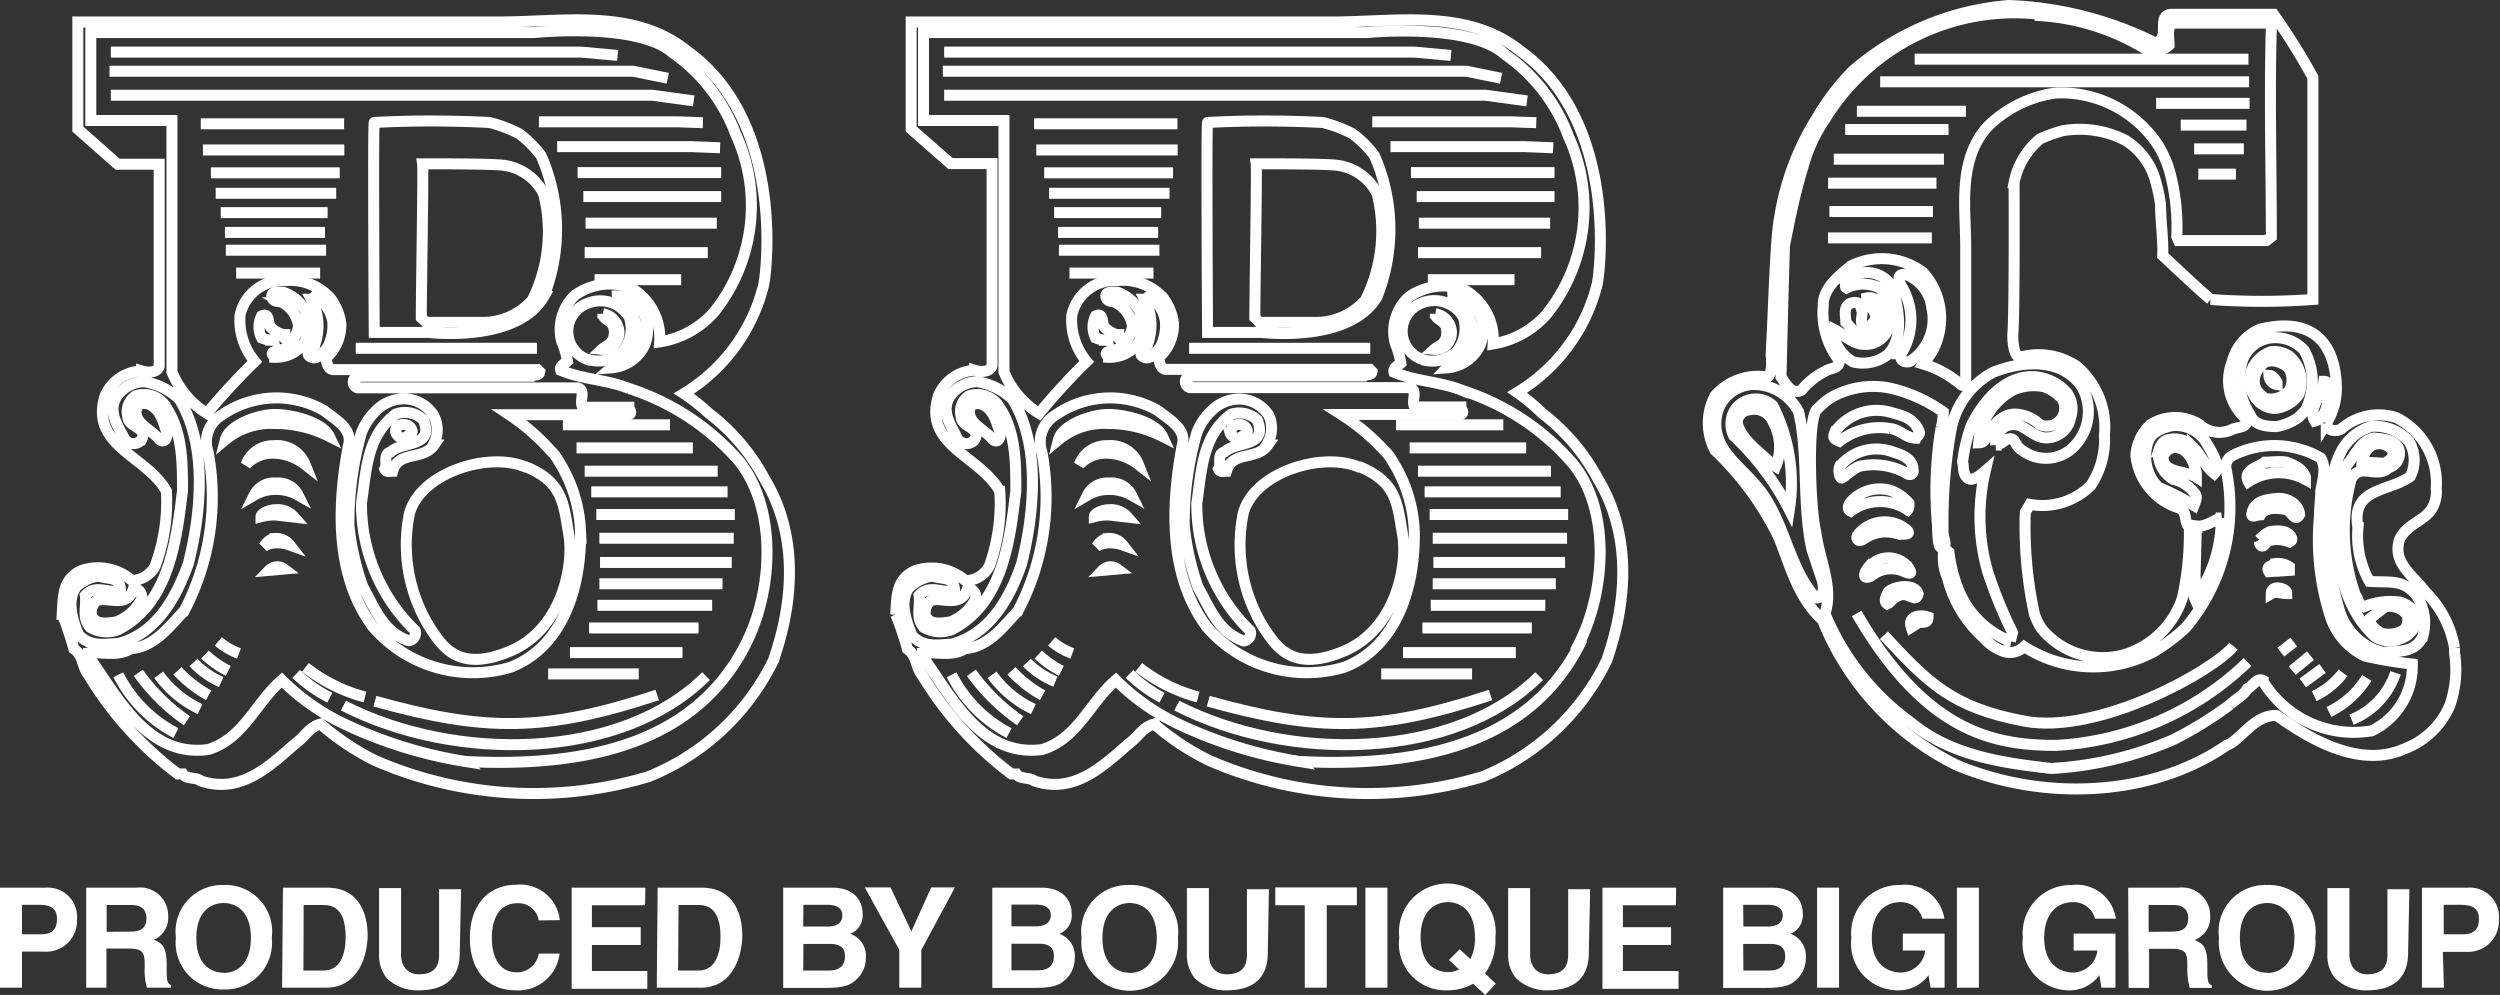 <svg xmlns="http://www.w3.org/2000/svg" viewBox="0 0 113.7 45.25"><rect x="0" y="0" width="113.7" height="45.25" fill="#333333" stroke="none"/><defs><style>.cls-1{fill:#fff;}.cls-2{fill:none;stroke:#fff;stroke-width:0.5px;}</style></defs><title>Asset 37</title><g id="Layer_2" data-name="Layer 2"><g id="design"><path class="cls-1" d="M1,44.92H0V40.37H2.08A1.33,1.33,0,0,1,3.5,41.82,1.4,1.4,0,0,1,2,43.28H1Zm.88-2.43c.71,0,.71-.51.71-.71,0-.44-.25-.63-.84-.63H1v1.34Z"/><path class="cls-1" d="M3.92,40.37h2.3a1.28,1.28,0,0,1,1.43,1.29A1.09,1.09,0,0,1,7,42.74c.37.16.58.3.58,1.15,0,.67,0,.83.2.91v.12H6.68a3,3,0,0,1-.1-.92c0-.62,0-.86-.74-.86h-1v1.78H3.92Zm2,2c.5,0,.74-.17.74-.62,0-.24-.11-.59-.67-.59H4.85v1.22Z"/><path class="cls-1" d="M10.17,40.25a2.12,2.12,0,0,1,2.19,2.4A2.12,2.12,0,0,1,10.17,45,2.12,2.12,0,0,1,8,42.64,2.12,2.12,0,0,1,10.17,40.25Zm0,4c.52,0,1.24-.32,1.24-1.59s-.72-1.59-1.24-1.59-1.24.32-1.24,1.59S9.66,44.24,10.17,44.24Z"/><path class="cls-1" d="M12.87,40.37h2c1.54,0,1.85,1.31,1.85,2.17s-.39,2.38-1.89,2.38h-2Zm.93,3.77h.92c.78,0,1-.78,1-1.53,0-1.34-.64-1.45-1-1.45h-.91Z"/><path class="cls-1" d="M20.91,43.33c0,1.2-.72,1.71-1.87,1.71a2,2,0,0,1-1.45-.55,1.66,1.66,0,0,1-.35-1.1v-3h1v3c0,.64.37.92.81.92.66,0,.92-.32.92-.87v-3h1Z"/><path class="cls-1" d="M24.5,41.86a.93.93,0,0,0-1-.78c-.46,0-1.13.3-1.13,1.59,0,.82.32,1.55,1.13,1.55a1,1,0,0,0,1-.85h.95a1.89,1.89,0,0,1-2,1.67c-1.21,0-2.08-.82-2.08-2.39s.92-2.41,2.09-2.41a1.81,1.81,0,0,1,2,1.61Z"/><path class="cls-1" d="M29.34,41.17H26.92v1h2.22v.81H26.92v1.18h2.52v.81H26V40.37h3.35Z"/><path class="cls-1" d="M29.91,40.37h2c1.53,0,1.85,1.31,1.85,2.17s-.39,2.38-1.89,2.38h-2Zm.93,3.77h.93c.77,0,1-.78,1-1.53,0-1.34-.64-1.45-1-1.45h-.91Z"/><path class="cls-1" d="M35.62,40.37h2.21c1.12,0,1.4.7,1.4,1.17a.9.9,0,0,1-.56.93,1.07,1.07,0,0,1,.71,1.11,1.33,1.33,0,0,1-.4.94c-.26.25-.51.41-1.44.41H35.62Zm.91,3.77H37.7c.46,0,.73-.2.73-.66s-.34-.55-.69-.55H36.54Zm0-2h1.11c.38,0,.67-.15.67-.5s-.26-.49-.7-.49H36.54Z"/><path class="cls-1" d="M41.9,44.92h-1V43.2l-1.57-2.84H40.5l.95,2,.9-2h1.08L41.9,43.21Z"/><path class="cls-1" d="M45.13,40.37h2.21c1.12,0,1.4.7,1.4,1.17a.9.9,0,0,1-.56.93,1.06,1.06,0,0,1,.7,1.11,1.32,1.32,0,0,1-.39.94c-.26.25-.51.41-1.44.41H45.13ZM46,44.13H47.2c.47,0,.73-.2.73-.66s-.34-.55-.69-.55H46Zm0-2h1.12c.37,0,.67-.15.67-.5s-.27-.49-.7-.49H46Z"/><path class="cls-1" d="M51.38,40.25a2.13,2.13,0,0,1,2.19,2.4,2.2,2.2,0,1,1-4.38,0A2.12,2.12,0,0,1,51.38,40.25Zm0,4c.51,0,1.23-.32,1.23-1.59s-.72-1.59-1.23-1.59-1.24.32-1.24,1.59S50.86,44.24,51.38,44.24Z"/><path class="cls-1" d="M57.66,43.33c0,1.2-.72,1.71-1.87,1.71a2,2,0,0,1-1.45-.55,1.66,1.66,0,0,1-.36-1.1v-3h1v3c0,.64.37.92.81.92.65,0,.92-.32.92-.87v-3h1Z"/><path class="cls-1" d="M60.34,44.92h-1V41.17H58v-.81h3.71v.81H60.34Z"/><path class="cls-1" d="M63.1,44.92h-1V40.37h1Z"/><path class="cls-1" d="M67.55,45.25,67,44.74a2.37,2.37,0,0,1-1.17.3,2.12,2.12,0,0,1-2.19-2.4,2.2,2.2,0,1,1,4.37,0,2.57,2.57,0,0,1-.47,1.63l.49.47Zm-1.16-2.08.48.45a2,2,0,0,0,.21-1c0-1.27-.72-1.59-1.23-1.59s-1.24.32-1.24,1.59.72,1.59,1.24,1.59a1.11,1.11,0,0,0,.51-.12l-.46-.43Z"/><path class="cls-1" d="M72.26,43.33c0,1.2-.73,1.71-1.87,1.71a2,2,0,0,1-1.44-.55,1.63,1.63,0,0,1-.36-1.1v-3h1v3c0,.64.37.92.81.92.65,0,.92-.32.92-.87v-3h1Z"/><path class="cls-1" d="M76.22,41.17H73.81v1H76v.81H73.81v1.18h2.53v.81H72.88V40.37h3.35Z"/><path class="cls-1" d="M78.37,40.37h2.22c1.12,0,1.4.7,1.4,1.17a.91.91,0,0,1-.56.93,1.07,1.07,0,0,1,.7,1.11,1.32,1.32,0,0,1-.39.94c-.26.25-.5.41-1.44.41H78.37Zm.92,3.77h1.17c.46,0,.73-.2.73-.66s-.34-.55-.69-.55H79.28Zm0-2H80.4c.37,0,.68-.15.68-.5s-.27-.49-.7-.49H79.28Z"/><path class="cls-1" d="M83.64,44.92h-1V40.37h1Z"/><path class="cls-1" d="M86.54,42.46h1.9v2.46H87.8l-.09-.57a1.68,1.68,0,0,1-1.42.69,2.12,2.12,0,0,1-2.09-2.38,2.19,2.19,0,0,1,2.23-2.41,1.81,1.81,0,0,1,2,1.53h-1a1,1,0,0,0-1-.75c-.68,0-1.3.47-1.3,1.63s.68,1.57,1.33,1.57a1.13,1.13,0,0,0,1.1-1H86.54Z"/><path class="cls-1" d="M90,44.92h-1V40.37h1Z"/><path class="cls-1" d="M94.31,42.46h1.9v2.46h-.64l-.09-.57a1.67,1.67,0,0,1-1.42.69A2.12,2.12,0,0,1,92,42.66a2.19,2.19,0,0,1,2.23-2.41,1.8,1.8,0,0,1,2,1.53h-.95a1,1,0,0,0-1-.75c-.68,0-1.31.47-1.31,1.63s.68,1.57,1.32,1.57a1.13,1.13,0,0,0,1.1-1H94.31Z"/><path class="cls-1" d="M96.79,40.37h2.3a1.28,1.28,0,0,1,1.43,1.29,1.09,1.09,0,0,1-.71,1.09c.37.16.58.3.58,1.15,0,.67,0,.83.2.91v.12h-1a2.94,2.94,0,0,1-.11-.92c0-.62,0-.86-.74-.86h-1v1.78h-.93Zm2,2c.49,0,.73-.17.73-.62,0-.24-.11-.59-.66-.59H97.72v1.22Z"/><path class="cls-1" d="M103.11,40.25a2.12,2.12,0,0,1,2.19,2.4,2.2,2.2,0,1,1-4.38,0A2.12,2.12,0,0,1,103.11,40.25Zm0,4c.51,0,1.24-.32,1.24-1.59s-.72-1.59-1.24-1.59-1.24.32-1.24,1.59S102.59,44.24,103.11,44.24Z"/><path class="cls-1" d="M109.52,43.33c0,1.2-.72,1.71-1.87,1.71a2,2,0,0,1-1.45-.55,1.63,1.63,0,0,1-.35-1.1v-3h1v3c0,.64.37.92.81.92.65,0,.92-.32.92-.87v-3h1Z"/><path class="cls-1" d="M111.15,44.92h-1V40.37h2.08a1.33,1.33,0,0,1,1.42,1.46,1.4,1.4,0,0,1-1.46,1.46h-1.09Zm.88-2.43c.71,0,.71-.51.71-.71,0-.44-.25-.63-.84-.63h-.76v1.34Z"/><path class="cls-2" d="M111.63,29.68l0-.23a4.7,4.7,0,0,0-1.33-2.54c-.54-.74-1.51-1.3-1.17-2.37.33-.72,1.14-.84,1.48-1.42a1.52,1.52,0,0,0,.19-.9A3.34,3.34,0,0,0,109,19a2.57,2.57,0,0,0-2.53.52c-.24.12-.65.08-.67-.26a3.05,3.05,0,0,0,.46-1.54c0-1.82-.83-3.39-3.47-2.75a2.2,2.2,0,0,0-1.28,1.51A2.29,2.29,0,0,0,102.1,19c.26.49-.38.39-.67.57a1.32,1.32,0,0,1-1.39-.26,2.09,2.09,0,0,0-2.23,0,2.07,2.07,0,0,0-.67,1.4,2.81,2.81,0,0,0,1.92,2.38c.46.13.23.63.51.89a13.66,13.66,0,0,1-.31,3.2,4,4,0,0,1-2.64,2.59,3.6,3.6,0,0,1-3.78-1.19,3.49,3.49,0,0,1-.31-.63,18.85,18.85,0,0,1-.42-4.65l.21-.36a3.13,3.13,0,0,0,2.77-.86,3.77,3.77,0,0,0,.62-2.3,3.64,3.64,0,0,0-1.26-3.12,3.11,3.11,0,0,0-2.59-.41c-.33-.07-.32-1-.32-1,.09-1,.06-6.94.06-6.94a3.43,3.43,0,0,1,1.19-2,8,8,0,0,1,1-.36,4.56,4.56,0,0,1,2.85.42,3.13,3.13,0,0,1,1.41,1.92,7.36,7.36,0,0,1,.21,1c0,.72.13,1.59.1,2.33.7.66,1.57,1.48,2.18,2a32,32,0,0,0,4.65,0l0-10.1A29,29,0,0,0,103.4.65l-4.61,0c-.79,0,0,1.16-.79,1.29A16.27,16.27,0,0,0,91.38.25a12.28,12.28,0,0,0-7.14,3,10.86,10.86,0,0,0-1.61,2.12,12,12,0,0,0-1.69,4.51c-.2.95-.27,4.19-.39,6.27,0,0,.11.78-.16,1A2.59,2.59,0,0,0,78,18a2.66,2.66,0,0,0,0,2.48,13.66,13.66,0,0,1,2.89,3.94c.54,1.32.87,2.75,2,3.78a12.54,12.54,0,0,0,6.06,6.58c3.88,1.65,8.83,1.52,12.33-.89.63-.22,1.27-1.43,2.28-1.34,1.59,1.14,3.82,2.4,5.81,1.5a3.62,3.62,0,0,0,2.06-2A5,5,0,0,0,111.63,29.68Zm-6-11.93.06-.41c.24,0,.29.31.26.57-.1.47-.15,1.1-.67,1.24C105,18.68,105.41,18.18,105.62,17.75ZM102,16.36a1.57,1.57,0,0,1,1.4-1,1.76,1.76,0,0,1,1.39.57,2.88,2.88,0,0,1,.05,2.75l-.31.31a2.49,2.49,0,0,1-1,.41c-.27,0-1,0-1.19-.53A2.9,2.9,0,0,1,102,16.36ZM99.83,26.2l.06-2.28c.44.06.78-.27,1.13-.36a6.12,6.12,0,0,1-1.19,3.68C99.67,26.88,99.89,26.57,99.83,26.2Zm-1.45-5.44a.63.63,0,0,1,.51-.41c.62,0,.88.64,1,1.15v.2C99.41,21.39,98.32,21.54,98.38,20.75Zm-.22,1.4a2,2,0,0,1-.46-2.08c.16-.47.73-.64,1.09-.72a1.65,1.65,0,0,1,1.5.68c.25.44.75,1.15.42,1.5-.43-.34-.62-.88-1-1.24a1.14,1.14,0,0,0-1.11-.3c-.3.07-.4.42-.44.55a1.38,1.38,0,0,0,.68,1.25,1.65,1.65,0,0,1,1,.67c.11.16,0,.36-.06.52A11.12,11.12,0,0,0,98.16,22.16Zm-17-11c.24-1.22.48-2.4.84-3.57a7,7,0,0,1,1-2.17A10.11,10.11,0,0,1,92.78.65V.71a10.47,10.47,0,0,1,4.87,1.56,1,1,0,0,0,1-.22c0-.32-.1-.66.1-1h4.45l.1.21c-.09,3,0,6.45,0,9.51l-.22.17-4,0L99,10.76a9.73,9.73,0,0,0-.32-2.95,4.94,4.94,0,0,0-.52-1.19,5.29,5.29,0,0,0-4.67-2.39,5.5,5.5,0,0,0-2.85,1.3,3.45,3.45,0,0,0-.35.35c-1.23,1.51-.9,3.52-.89,5.29v6.32c-.2.1-.17,0-.42-.16a4.65,4.65,0,0,0-1.5-.77,5.37,5.37,0,0,0,.47-.72,3.12,3.12,0,0,0-.49-3.45,3.13,3.13,0,0,0-3.29-.29c-.54.46-1.27,1-1.25,1.82a3.56,3.56,0,0,0,.73,2.48c0,.4-.41.32-.63.48a3.25,3.25,0,0,0-1.09.87c-.46.22-.72-.31-.93-.61C81.05,15,81.1,13,81.16,11.12ZM86.47,13c-.12-.24-.22-.56.2-.52A1.85,1.85,0,0,1,87.86,14a2.29,2.29,0,0,1-1,2.44c-.17.06-.51,0-.39-.35A2.94,2.94,0,0,0,86.47,13ZM84.8,14.85c.19.06.3-.08.42-.21.28-.45-.29-.69-.32-1.09a.57.57,0,0,1,.63.32,1.25,1.25,0,0,1,0,1,1,1,0,0,1-1,.26c-.29-.07-.35-.25-.58-.47,0-.26-.15-.77.26-.88s.4.17.47.35S84.52,14.71,84.8,14.85Zm0,.81a1.08,1.08,0,0,0,1.09-.76,1.66,1.66,0,0,0-.4-1.8,1.69,1.69,0,0,0-1.51,0c-.1-.06,0-.17-.06-.26a1.32,1.32,0,0,1,2.18.3c.22.87.53,2.24-.26,3a1.84,1.84,0,0,1-1.56.32,1.87,1.87,0,0,1-.83-1V15C83.83,15.19,84.27,15.69,84.84,15.66ZM82.57,27.18c-1.27-1.43-1.4-3.59-2.69-5.08-.83-1-2.2-1.82-1.76-3.41a1.77,1.77,0,0,1,1.56-1.2,2.3,2.3,0,0,1,2.12,1.24c.46,1.93.15,4.19.61,6.27l.47,1.41C83,26.85,82.87,27.27,82.57,27.18Zm25.28,6.06A4.83,4.83,0,0,1,102.93,31v-.05c-.29-.15-.47.26-.72.37-.18.32-.5.45-.78.72a17.23,17.23,0,0,1-2.61,1.61,16.28,16.28,0,0,1-5.53,1.3c-2.16-.25-4.53-.56-6.37-2.08A11.54,11.54,0,0,1,83,27.91c.4-1.21-.27-2.49-.42-3.73-.24-.88-.43-5.33.1-5.6a3.06,3.06,0,0,1,.65-.53,3.88,3.88,0,0,1,2.62-.4,6.74,6.74,0,0,1,2.43,1.09s0,.39-.1.72a17.5,17.5,0,0,0-.16,4.46c0,.06,0,.7.1.93l.15.15c.2-.3,0-.48,0-.83a24.28,24.28,0,0,1,.36-4.61,3.75,3.75,0,0,1,1.92-2.63c1.32-.52,3.06-.67,4,.61a2.26,2.26,0,0,1-.21,2.64A1.78,1.78,0,0,1,92,20.5c-.43-.23-.27-.65-.72-.52-.17.09-.31.25-.51.26a.9.9,0,0,1,.41-.83c.89-.44,1.22.72,2.16.47a1.11,1.11,0,0,0,.83-.89A1.22,1.22,0,0,0,94,17.86a2.18,2.18,0,0,0-1.5-.73c-1.32-.06-2.33,1.15-2.85,2.23A7.56,7.56,0,0,0,89.26,21c.06.26,0,.53.21.73s.58-.1.82-.31A9.1,9.1,0,0,0,90.4,26a20.46,20.46,0,0,0,1.13,2.77l-.1.39a4.15,4.15,0,0,1-2.33-2.27,6.62,6.62,0,0,1-.46-1.77c-.07-.05-.13-.16-.22-.16a2.32,2.32,0,0,0,.16,1.35A5.42,5.42,0,0,0,90.21,29a2.16,2.16,0,0,0,.92.63.92.92,0,0,0,.93-.22,5.81,5.81,0,0,0,5.91.22,8.28,8.28,0,0,0,1.44-1.09,8.49,8.49,0,0,0,1.82-7.26.58.58,0,0,1,.32-.57,4.22,4.22,0,0,1,4,.12c.25.43.11.91,0,1.49,0,.32-.06.76-.06,1.15a11.41,11.41,0,0,0,.53,4.67,3,3,0,0,0,1.55,1.7,18.15,18.15,0,0,0,2.14.36A3.26,3.26,0,0,1,107.86,33.24ZM90.45,19.7c-.17.24-.15.43-.46.44a3.06,3.06,0,0,1,1.54-2.39A2.31,2.31,0,0,1,93,17.6a2.12,2.12,0,0,1,.77.52.81.81,0,0,1-1,1.19,1.71,1.71,0,0,0-1.13-.48C91,18.85,90.69,19.34,90.45,19.7Zm19.74,9.24c-.35.79-1.17.66-1.82.73a2.8,2.8,0,0,1-2-2,12.49,12.49,0,0,1-.51-3.78c.18-1.69.06-3.88,2-4.5a2.11,2.11,0,0,1,1.7.68,1.66,1.66,0,0,1,.06,1.6c-1,.72-2.71.5-2.38,2.33a4.24,4.24,0,0,0,.52,2.44c.89.07,1.51-.12,2.12.61A2.26,2.26,0,0,1,110.19,28.94Z"/><path class="cls-2" d="M24.61,7.08a4.89,4.89,0,0,0-1-1,6.28,6.28,0,0,0-1.35-.51c-1.85-.09-3.51-.09-5.24,0-.06,0,0,9.55,0,9.55H19.5s4,.49,5.23-1.63A8.33,8.33,0,0,0,24.61,7.08Zm-.41,6.58a3,3,0,0,1-2.12,1H19.38l-.22-.21c0-1.32.1-6.73.06-7,1,0,3,0,3.62.06a2.38,2.38,0,0,1,1.88,1.29A7,7,0,0,1,24.2,13.67Z"/><path class="cls-2" d="M28.14,15a.8.8,0,0,1-.27.74.68.68,0,0,1-.5.15c.18-.17.57-.22.57-.79s-.52-.51-.52-.83A.89.89,0,0,1,28.14,15Z"/><path class="cls-2" d="M34.78,21.79a9.17,9.17,0,0,0-2.55-3,8.48,8.48,0,0,0-1.13-.89A8,8,0,0,0,34.72,13c.11-.32,1.08-7.42-3.47-10.68C28.84.37,25.61,1,22.65,1H3.54l0,4.87L5.35,7.47H7.24v9.19c-.1.3-.51.3-.8.21A1.88,1.88,0,0,0,4.78,18c-.72,2.28,1.9,2.73,2.79,4.34a8.51,8.51,0,0,1-.52,3.42A1.25,1.25,0,0,1,6,26.4a2.36,2.36,0,0,0-2.28-.46c-.87.39-.84,1.13-.89,2a13.9,13.9,0,0,1,.53,1.57c.44.3.37.83.67,1.19A15.93,15.93,0,0,0,8.09,35.2h.22c.17.26.59.13.83.32,1.81.6,3.11-.67,4.29-1.7.42-.29.62-.75,1.15-.89a11.69,11.69,0,0,0,2.48,1.66,18.12,18.12,0,0,0,12.44.73A10.79,10.79,0,0,0,35.19,30C35.38,29.35,36.92,25.33,34.78,21.79ZM7.26,20c-.34-.47-1.35-.79-1-1.56a.59.59,0,0,1,.62,0c.47.28.56.83.73,1.29C7.59,19.85,7.53,20.18,7.26,20ZM6.07,26.77a.37.37,0,0,1,.32.57,2.17,2.17,0,0,1-1.09.94c-.37.06-1,.18-1.14-.32a.73.73,0,0,1,.21-.62C4.84,27.08,5.8,27.72,6.07,26.77Zm-2.59-.1a1.89,1.89,0,0,1,1-.47c.44.16,1,0,1,.67-.56.14-1.13-.32-1.6.21.07.54-.17,1,.22,1.45a1.45,1.45,0,0,0,1.29.1c2.29-1.19,2.63-4,2.91-6.31,0-1.37,0-2.85-.89-4A1.19,1.19,0,0,0,6.17,18a.86.86,0,0,0-.36.93c0,.54.95.48.62,1.08a.48.48,0,0,1-.77-.06c-.29-.57-.77-1.23-.36-1.9a1.55,1.55,0,0,1,1.25-.69,3,3,0,0,1,1.6.79c1.3,2.08,1,5.2.41,7.5C8,27.18,7.14,28.79,5.4,29.26c-.69.05-1.29.16-1.82-.38C3.31,28.24,3,27.31,3.48,26.67Zm30.41,2.68c-2.42,4.71-7.72,5.54-12.74,5.28a20.25,20.25,0,0,1-5.48-1.7,10.18,10.18,0,0,1-2.85-2c-1.17,1-1.75,2.68-3.36,3.16-2.76.36-4.1-2.38-5.44-4.25V29.7c.57-.06,1.4.17,1.92-.2,1.07-.06,1.76-1,2.44-1.72a11.14,11.14,0,0,0,1.09-7.2,1.42,1.42,0,0,1,.61-1.7,4.36,4.36,0,0,1,4.67-.2c.46.38,1.34.82,1.09,1.61-.49,2.65-.64,5.87,1.13,8.23a6,6,0,0,0,6.27,1.82c2.52-1,3.22-3.94,3.16-6.23a6.46,6.46,0,0,0-1-3.15,1.91,1.91,0,0,0-.36-.47,9.9,9.9,0,0,0-1.88-1.63h5.44c.2-.1,0-.23,0-.34l-2.1,0c-.17-.3.17-.77-.23-.88h-10a.27.27,0,0,1-.16-.41l.25-.12h7.83c.1-.1.34,0,.36-.2l-.1-.1-9.32,0c-.24-.06-.26-.31-.31-.52a2,2,0,0,0,.68-1.6A2.49,2.49,0,0,0,15,13.53,2.48,2.48,0,0,0,13,12.76a2,2,0,0,0-2.08,1.56,2.92,2.92,0,0,0,.67,2.12A30.39,30.39,0,0,0,9.41,18.8a3.94,3.94,0,0,1-1.59-1.89V5.48H4.13v-4l20.17,0S29,1,30.58,2.39a7.86,7.86,0,0,1,2.89,3.74,7.75,7.75,0,0,1-1,8.07A4.12,4.12,0,0,1,30,15.55a2.61,2.61,0,0,0-1.35-2.48,2.75,2.75,0,0,0-2.49.35,2.13,2.13,0,0,0-.61,2.12,3.74,3.74,0,0,1,.26.89c-.11.1-.37.2-.31.41,1,.42,2.13.43,3.11.83a11.18,11.18,0,0,1,5,3.3C35.4,23.22,35.12,27,33.89,29.34Zm-21-15.58c-.17-.09-.46,0-.52-.26s.32-.23.52-.22a1.91,1.91,0,0,1,1,.83,2.16,2.16,0,0,1,0,1.41,1.61,1.61,0,0,1-1.4.72c0-.05-.15-.11-.1-.2s.39-.12.57-.2a1.73,1.73,0,0,0,.62-1A1.42,1.42,0,0,0,12.86,13.77Zm.06,1.45c0,.18-.17.17-.26.25a1.61,1.61,0,0,1-.79-.1,1.09,1.09,0,0,1,0-1c.34-.17.29.26.37.46A1.1,1.1,0,0,0,12.91,15.22Zm1.25-1.61.14-.15a1.71,1.71,0,0,1,.79,1.14,2.1,2.1,0,0,1-.26,1.24c-.2.24-.44.54-.73.4s0-.35.16-.52A2.56,2.56,0,0,0,14.16,13.61Zm5.54,6.63c-.5.72-1.62.24-1.88,1.19-.13,0-.29.07-.36-.1.14-.23-.1-.67.26-.77.56-.52,2-.2,1.5-1.46A1.21,1.21,0,0,0,18,18.83c-1.32,1-1.33,2.51-1.56,4.05a8,8,0,0,0,2.44,5.8.35.35,0,0,1-.3.46c-1.15-.4-1.51-1.44-2.08-2.46a12,12,0,0,1-.63-2.77,15,15,0,0,1,.57-4.24,2.78,2.78,0,0,1,.67-1,1.78,1.78,0,0,1,1.25-.53,1.61,1.61,0,0,1,1.35.73A1.39,1.39,0,0,1,19.7,20.24Zm4.2,1c1.68.7,1.69,1.7,1.93,3.08s-.3,4.29-2.66,5.29-3.09-.2-3.68-1.1a7.16,7.16,0,0,1-.91-5.15C19.11,21.52,22.19,20.52,23.9,21.24ZM18,19.67c-.07-.4.49-.48.68-.21s-.09.3-.21.42S18.09,19.9,18,19.67Zm11-4.45a2.22,2.22,0,0,0-1-1.76l-.16,0a1.47,1.47,0,0,1,1.46.81,1.79,1.79,0,0,1,0,1.46,1.82,1.82,0,0,1-1.5,1C28.34,16.27,29,16,29,15.22Zm-2.23,1.15a1.36,1.36,0,0,1,0-2.59,1.52,1.52,0,0,1,1.86.67,1.68,1.68,0,0,1-.26,1.5A1.64,1.64,0,0,1,26.79,16.36Z"/><path class="cls-2" d="M104.12,16.2a1.25,1.25,0,0,0-.82-.21,1.47,1.47,0,0,0-1,1.34,1.59,1.59,0,0,0,.21.66,1.15,1.15,0,0,0,.94.59,1.54,1.54,0,0,0,1.09-.62A1.53,1.53,0,0,0,104.12,16.2Zm0,1.55a1.09,1.09,0,0,1-1.09.37,1.32,1.32,0,0,1-.42-.41.91.91,0,0,1,.21-1.05c.32-.46,1-.18,1.25.06A1,1,0,0,1,104.12,17.75Z"/><path class="cls-2" d="M103.56,17.39v.1a.44.44,0,0,1-.37-.42C103.36,17.07,103.49,17.26,103.56,17.39Z"/><path class="cls-2" d="M80.63,18.45a1.15,1.15,0,0,0-1.68.13,1.2,1.2,0,0,0-.1,1.24,12.28,12.28,0,0,1,2.53,3.37A7.8,7.8,0,0,0,80.63,18.45Zm.13,2.77-.15-.09c-.56-.57-1.4-1.1-1.6-1.88a.59.59,0,0,1,.55-.61.93.93,0,0,1,1.09.57A2.35,2.35,0,0,1,80.76,21.22Z"/><path class="cls-2" d="M87.3,19.67c0,.13-.12.17-.16.26-.46,0-.75-.41-1.18-.44a2.94,2.94,0,0,0-2.3.58c-.3-.12-.3-.19-.2-.44a2.33,2.33,0,0,1,2.48-.89C86.5,18.9,87.07,19,87.3,19.67Z"/><path class="cls-2" d="M87,21.33c.07.23-.13.34-.34.17a3.06,3.06,0,0,0-2.1-.29c-.34.14-.71.52-.8.53s-.17-.34-.09-.53a2.16,2.16,0,0,1,2.41-.66C86.42,20.66,87,20.84,87,21.33Z"/><path class="cls-2" d="M104.85,21.69v.12a2.52,2.52,0,0,0-2.59.1c-.28-.53.46-.66.74-.89.36,0,.64-.06,1,0C104.28,21.14,104.71,21.28,104.85,21.69Z"/><path class="cls-2" d="M86.82,22.89c0,.1,0,.23-.06.3a2.26,2.26,0,0,0-2.59.06c-.19-.09-.09-.32,0-.42A1.76,1.76,0,0,1,86,22.31,2,2,0,0,1,86.82,22.89Z"/><path class="cls-2" d="M104.59,23.4c-.23.4-.37-.19-.64-.23s-.87-.16-1.14.24c-.14,0-.47.18-.39-.07.1-.58.69-.63,1.14-.67S104.53,22.89,104.59,23.4Z"/><path class="cls-2" d="M104.23,24.49c0,.1,0,.09-.11.16a1.45,1.45,0,0,0-.94-.06c-.13.08-.24.34-.36.21s0-.16-.06-.26a1.43,1.43,0,0,1,.47-.36C103.55,24.13,104.08,24.08,104.23,24.49Z"/><path class="cls-2" d="M104.12,25.78v.16l-.93.06c-.16-.26.16-.26.31-.37A.93.93,0,0,1,104.12,25.78Z"/><path class="cls-2" d="M87.24,27c-.1.46-.42-.07-.81.06s-.41.32-.6.41c-.21-.16,0-.42.06-.57C86.21,26.65,87.07,26.52,87.24,27Z"/><path class="cls-2" d="M104,26.93V27c-.24,0-.49-.13-.71,0C103.29,26.61,103.88,26.71,104,26.93Z"/><path class="cls-2" d="M109.2,27.39a3.15,3.15,0,0,0-1.7.21c-.27-.07-.21-.36-.37-.52a8.81,8.81,0,0,1-.2-5.28c.4-.8,1.16,0,1.71-.53a.68.68,0,0,0,.47-.82c-.17-.46-.7-.48-1.14-.53-.64.13-.83.79-1.25,1.24C106,23.57,106,27.1,108,28.94a1.21,1.21,0,0,0,1.19.1,1.06,1.06,0,0,0,.73-1C109.81,27.69,109.5,27.52,109.2,27.39Zm-1.29-7.15a.75.75,0,0,1,.87.21c.18.3-.1.51-.35.62l-1-.06A1,1,0,0,1,107.91,20.24Zm1.45,8.39a1.32,1.32,0,0,1-1.09.16c-.24-.19-.52-.33-.47-.67l.67-.52a1,1,0,0,1,1,.36A.71.71,0,0,1,109.36,28.63Z"/><path class="cls-2" d="M87.69,28.06c0,.4-.39.13-.55.33l-.22.14C86.75,28,87.37,27.94,87.69,28.06Z"/><polyline class="cls-2" points="5.04 2.37 26.43 2.37 28.09 2.52"/><polyline class="cls-2" points="4.98 3.24 28.79 3.24 30.37 3.56"/><polyline class="cls-2" points="5.04 4.33 29.65 4.33 31.55 4.59"/><line class="cls-2" x1="9.13" y1="5.63" x2="15.65" y2="5.63"/><line class="cls-2" x1="9.23" y1="6.82" x2="15.66" y2="6.82"/><line class="cls-2" x1="9.59" y1="7.86" x2="15.45" y2="7.86"/><line class="cls-2" x1="9.81" y1="8.79" x2="15.29" y2="8.79"/><line class="cls-2" x1="10.04" y1="9.67" x2="14.9" y2="9.67"/><line class="cls-2" x1="10.23" y1="10.57" x2="14.78" y2="10.57"/><line class="cls-2" x1="10.27" y1="11.38" x2="14.83" y2="11.38"/><line class="cls-2" x1="10.74" y1="12.42" x2="14.56" y2="12.42"/><polyline class="cls-2" points="24.51 5.54 30.81 5.54 31.97 5.58"/><polyline class="cls-2" points="25.34 6.67 31.47 6.67 32.75 6.72"/><line class="cls-2" x1="26.27" y1="7.85" x2="32.8" y2="7.85"/><line class="cls-2" x1="26.53" y1="8.94" x2="32.8" y2="8.94"/><line class="cls-2" x1="26.63" y1="10.15" x2="32.6" y2="10.15"/><line class="cls-2" x1="26.59" y1="11.49" x2="32.19" y2="11.49"/><line class="cls-2" x1="27.04" y1="12.72" x2="30.98" y2="12.72"/><line class="cls-2" x1="16.18" y1="15.84" x2="24.42" y2="15.84"/><path class="cls-2" d="M9.93,29.17a3.1,3.1,0,0,0,.94.55"/><path class="cls-2" d="M9.32,29.77a4.52,4.52,0,0,0,1.06.74"/><path class="cls-2" d="M8.8,30.13a3.88,3.88,0,0,0,1.26.89"/><path class="cls-2" d="M8.07,30.51a5.59,5.59,0,0,0,1.42,1.11"/><path class="cls-2" d="M7.22,30.69A4.89,4.89,0,0,0,9.1,32.25"/><path class="cls-2" d="M6.29,30.6A8.93,8.93,0,0,0,8.5,32.78"/><path class="cls-2" d="M5.38,30.69A6.09,6.09,0,0,0,8,33.34"/><path class="cls-2" d="M13.89,30.35a7.47,7.47,0,0,0,2.71,1.35"/><path class="cls-2" d="M17.05,31.89c5,1.39,7.71,1.41,12.84-.28"/><path class="cls-2" d="M13.47,30.65A6.43,6.43,0,0,0,15,31.73"/><path class="cls-2" d="M15.62,32.09c5.08,2.6,12.63,2.51,16.49-1.34"/><path class="cls-2" d="M25.69,19.37"/><line class="cls-2" x1="25.6" y1="19.32" x2="30.47" y2="19.32"/><line class="cls-2" x1="26.22" y1="20.37" x2="31.51" y2="20.37"/><line class="cls-2" x1="26.59" y1="21.43" x2="32.64" y2="21.43"/><line class="cls-2" x1="26.89" y1="22.37" x2="33.09" y2="22.37"/><line class="cls-2" x1="27.12" y1="23.4" x2="33.42" y2="23.4"/><line class="cls-2" x1="27.26" y1="24.48" x2="33.37" y2="24.48"/><line class="cls-2" x1="27.29" y1="25.58" x2="33.28" y2="25.58"/><line class="cls-2" x1="27.26" y1="26.55" x2="32.86" y2="26.55"/><line class="cls-2" x1="27.17" y1="27.53" x2="32.39" y2="27.53"/><line class="cls-2" x1="26.79" y1="28.56" x2="31.77" y2="28.56"/><line class="cls-2" x1="25.92" y1="29.68" x2="31.04" y2="29.68"/><line class="cls-2" x1="24.93" y1="30.65" x2="29.05" y2="30.65"/><line class="cls-2" x1="87.08" y1="2.69" x2="102.26" y2="2.69"/><line class="cls-2" x1="85.51" y1="3.72" x2="102.29" y2="3.72"/><line class="cls-2" x1="84.45" y1="5.06" x2="89.41" y2="5.06"/><line class="cls-2" x1="98.06" y1="4.7" x2="102.31" y2="4.7"/><line class="cls-2" x1="83.92" y1="5.89" x2="88.62" y2="5.89"/><line class="cls-2" x1="99.18" y1="5.69" x2="102.17" y2="5.69"/><line class="cls-2" x1="99.79" y1="6.77" x2="102.05" y2="6.77"/><line class="cls-2" x1="99.98" y1="7.92" x2="101.69" y2="7.92"/><line class="cls-2" x1="83.4" y1="7.24" x2="88.41" y2="7.24"/><line class="cls-2" x1="83.14" y1="8.33" x2="88.07" y2="8.33"/><line class="cls-2" x1="83.2" y1="9.62" x2="87.91" y2="9.62"/><line class="cls-2" x1="83.14" y1="10.82" x2="87.86" y2="10.82"/><path class="cls-2" d="M84.44,27.9c3.12,5.37,6.19,6,9.07,6a13.62,13.62,0,0,0,8.71-3.79"/><path class="cls-2" d="M85.68,28.89c2,2.15,3.08,3.29,6.4,3.91s8.52-2.24,9.5-3.41"/><line class="cls-2" x1="103.73" y1="29.66" x2="104.32" y2="29.2"/><line class="cls-2" x1="104.73" y1="31.06" x2="105.63" y2="30.4"/><path class="cls-2" d="M105.25,31.66a3.53,3.53,0,0,0,1.31-1.06"/><path class="cls-2" d="M105.92,32.38a4.14,4.14,0,0,0,1.72-1.55"/><path class="cls-2" d="M106.95,32.73a3.47,3.47,0,0,0,2-2.13"/><line class="cls-2" x1="104.25" y1="30.5" x2="105.08" y2="29.82"/><path class="cls-2" d="M85,25.77c-.36.43-.19.64.19.36A1.42,1.42,0,0,1,86.61,26c.4.17.31,0,.16-.22a1.15,1.15,0,0,0-1.76,0Z"/><path class="cls-2" d="M84.49,24.33a1.56,1.56,0,0,1,1.93-.43c.67.38.34.46-.21.35a1.75,1.75,0,0,0-1.46.27C84.5,24.69,84.38,24.47,84.49,24.33Z"/><path class="cls-2" d="M10.25,20c.17-.67,1.48-1.15,2.26-1.15s2.16.35,2.47,1a5.49,5.49,0,0,0-2.51-.59A3.24,3.24,0,0,0,10.25,20Z"/><path class="cls-2" d="M11.19,21.13a1.31,1.31,0,0,1,1.27-.86,1.38,1.38,0,0,1,1.42.86,2.44,2.44,0,0,0-1.44-.52A1.66,1.66,0,0,0,11.19,21.13Z"/><path class="cls-2" d="M11.56,22.52a1,1,0,0,1,1-.55,1,1,0,0,1,1,.55,2,2,0,0,0-1-.26A1.89,1.89,0,0,0,11.56,22.52Z"/><path class="cls-2" d="M13.38,23.52a1,1,0,0,0-.82-.34c-.32,0-.69.17-.69.32a2.47,2.47,0,0,1,.65-.08Z"/><path class="cls-2" d="M12,24.85s.23-.36.51-.36a.78.78,0,0,1,.67.3,1.69,1.69,0,0,0-.61-.1A1.06,1.06,0,0,0,12,24.85Z"/><path class="cls-2" d="M12.24,25.94a.55.55,0,0,1,.31-.16.51.51,0,0,1,.37.1Z"/><path class="cls-2" d="M62.51,7.08a4.87,4.87,0,0,0-1-1,6.26,6.26,0,0,0-1.35-.51c-1.85-.09-3.51-.09-5.24,0-.06,0,0,9.55,0,9.55H57.4s4,.49,5.23-1.63A8.33,8.33,0,0,0,62.51,7.08Zm-.42,6.58a3,3,0,0,1-2.12,1H57.28l-.21-.21c0-1.32.1-6.73.06-7,1,0,3,0,3.62.06a2.38,2.38,0,0,1,1.88,1.29A7,7,0,0,1,62.09,13.67Z"/><path class="cls-2" d="M66,15a.8.8,0,0,1-.27.74.69.69,0,0,1-.5.15c.19-.17.57-.22.57-.79s-.52-.51-.52-.83A.88.88,0,0,1,66,15Z"/><path class="cls-2" d="M72.68,21.79a9.14,9.14,0,0,0-2.55-3A8.2,8.2,0,0,0,69,17.85,8,8,0,0,0,72.62,13c.12-.32,1.08-7.42-3.47-10.68C66.73.37,63.5,1,60.55,1H41.44l0,4.87,1.79,1.57h1.89v9.19c-.1.3-.51.3-.79.21A1.88,1.88,0,0,0,42.68,18c-.71,2.28,1.91,2.73,2.79,4.34A8.43,8.43,0,0,1,45,25.73a1.24,1.24,0,0,1-1.09.68,2.36,2.36,0,0,0-2.28-.46c-.87.39-.84,1.13-.89,2a13.66,13.66,0,0,1,.53,1.57c.44.3.37.83.67,1.19A15.91,15.91,0,0,0,46,35.2h.22c.17.26.59.13.83.32,1.8.6,3.11-.67,4.29-1.7.42-.29.62-.75,1.15-.89A11.62,11.62,0,0,0,55,34.59a18.12,18.12,0,0,0,12.44.73A10.8,10.8,0,0,0,73.09,30C73.28,29.35,74.82,25.33,72.68,21.79ZM45.16,20c-.34-.47-1.34-.79-1-1.56a.59.59,0,0,1,.61,0c.47.28.56.83.73,1.29C45.49,19.85,45.43,20.18,45.16,20ZM44,26.77a.37.37,0,0,1,.32.57,2.18,2.18,0,0,1-1.09.94c-.37.06-1,.18-1.15-.32a.74.74,0,0,1,.22-.62C42.73,27.08,43.69,27.72,44,26.77Zm-2.59-.1a1.87,1.87,0,0,1,1-.47c.44.16,1,0,1,.67-.56.14-1.13-.32-1.61.21.07.54-.17,1,.21,1.45a1.46,1.46,0,0,0,1.29.1c2.29-1.19,2.63-4,2.9-6.31,0-1.37,0-2.85-.89-4A1.19,1.19,0,0,0,44.07,18a.85.85,0,0,0-.36.93c0,.54.94.48.61,1.08a.48.48,0,0,1-.77-.06c-.28-.57-.77-1.23-.36-1.9a1.55,1.55,0,0,1,1.25-.69,3,3,0,0,1,1.6.79c1.3,2.08,1,5.2.42,7.5-.54,1.56-1.42,3.16-3.16,3.64-.69.05-1.29.16-1.82-.38C41.21,28.24,40.87,27.31,41.38,26.67Zm30.41,2.68c-2.42,4.71-7.72,5.54-12.74,5.28a20.28,20.28,0,0,1-5.48-1.7,10.2,10.2,0,0,1-2.85-2c-1.17,1-1.75,2.68-3.36,3.16-2.76.36-4.1-2.38-5.44-4.25V29.7c.57-.06,1.41.17,1.92-.2,1.07-.06,1.76-1,2.43-1.72a11.14,11.14,0,0,0,1.09-7.2,1.43,1.43,0,0,1,.61-1.7,4.36,4.36,0,0,1,4.67-.2c.46.38,1.34.82,1.09,1.61-.49,2.65-.64,5.87,1.13,8.23a6,6,0,0,0,6.27,1.82c2.52-1,3.22-3.94,3.16-6.23a6.41,6.41,0,0,0-1-3.15,1.82,1.82,0,0,0-.36-.47A9.89,9.89,0,0,0,61,18.85h5.44c.2-.1,0-.23,0-.34l-2.1,0c-.17-.3.17-.77-.23-.88h-10a.28.28,0,0,1-.16-.41l.26-.12h7.83c.1-.1.34,0,.36-.2l-.1-.1L53,16.8c-.24-.06-.25-.31-.32-.52a2,2,0,0,0,.69-1.6,2.5,2.5,0,0,0-.48-1.15,2.48,2.48,0,0,0-2.06-.77,2,2,0,0,0-2.08,1.56,2.92,2.92,0,0,0,.67,2.12,30.56,30.56,0,0,0-2.16,2.36,3.94,3.94,0,0,1-1.6-1.89V5.48H42v-4l20.18,0s4.68-.46,6.27,1a7.87,7.87,0,0,1,2.89,3.74,7.75,7.75,0,0,1-1,8.07,4.11,4.11,0,0,1-2.43,1.35,2.61,2.61,0,0,0-1.35-2.48,2.75,2.75,0,0,0-2.49.35,2.12,2.12,0,0,0-.61,2.12,3.68,3.68,0,0,1,.25.89c-.11.1-.37.2-.31.41,1,.42,2.13.43,3.11.83a11.15,11.15,0,0,1,5,3.3C73.3,23.22,73,27,71.78,29.34Zm-21-15.58c-.17-.09-.46,0-.52-.26s.32-.23.52-.22a1.92,1.92,0,0,1,1,.83,2.18,2.18,0,0,1,0,1.41,1.62,1.62,0,0,1-1.4.72c0-.05-.15-.11-.1-.2s.39-.12.57-.2a1.74,1.74,0,0,0,.62-1A1.43,1.43,0,0,0,50.75,13.77Zm.06,1.45c0,.18-.17.17-.26.25a1.62,1.62,0,0,1-.79-.1,1.1,1.1,0,0,1,0-1c.34-.17.29.26.37.46A1.11,1.11,0,0,0,50.81,15.22Zm1.24-1.61.15-.15A1.72,1.72,0,0,1,53,14.6a2.12,2.12,0,0,1-.26,1.24c-.2.24-.45.54-.73.4s0-.35.16-.52A2.55,2.55,0,0,0,52.06,13.61Zm5.54,6.63c-.5.72-1.62.24-1.88,1.19-.13,0-.29.07-.36-.1.15-.23-.1-.67.26-.77.56-.52,2-.2,1.5-1.46a1.21,1.21,0,0,0-1.19-.26c-1.32,1-1.33,2.51-1.56,4.05a8,8,0,0,0,2.43,5.8.35.35,0,0,1-.3.46c-1.14-.4-1.51-1.44-2.08-2.46a12,12,0,0,1-.62-2.77,14.82,14.82,0,0,1,.57-4.24,2.74,2.74,0,0,1,.67-1,1.79,1.79,0,0,1,1.25-.53,1.61,1.61,0,0,1,1.35.73A1.4,1.4,0,0,1,57.6,20.24Zm4.2,1c1.68.7,1.69,1.7,1.93,3.08s-.3,4.29-2.66,5.29-3.09-.2-3.68-1.1a7.14,7.14,0,0,1-.91-5.15C57,21.52,60.08,20.52,61.8,21.24Zm-5.86-1.57c-.07-.4.49-.48.67-.21s-.08.3-.22.42S56,19.9,55.94,19.67Zm11-4.45a2.22,2.22,0,0,0-1-1.76l-.16,0a1.46,1.46,0,0,1,1.46.81,1.8,1.8,0,0,1,0,1.46,1.82,1.82,0,0,1-1.5,1C66.23,16.27,66.86,16,66.92,15.22Zm-2.23,1.15a1.36,1.36,0,0,1-1-1.31,1.38,1.38,0,0,1,.93-1.29,1.52,1.52,0,0,1,1.86.67,1.69,1.69,0,0,1-.26,1.5A1.64,1.64,0,0,1,64.69,16.36Z"/><polyline class="cls-2" points="42.94 2.37 64.33 2.37 65.99 2.52"/><polyline class="cls-2" points="42.88 3.24 66.69 3.24 68.27 3.56"/><polyline class="cls-2" points="42.94 4.33 67.55 4.33 69.45 4.59"/><line class="cls-2" x1="47.03" y1="5.63" x2="53.55" y2="5.63"/><line class="cls-2" x1="47.13" y1="6.82" x2="53.56" y2="6.82"/><line class="cls-2" x1="47.49" y1="7.86" x2="53.35" y2="7.86"/><line class="cls-2" x1="47.71" y1="8.79" x2="53.19" y2="8.79"/><line class="cls-2" x1="47.94" y1="9.67" x2="52.81" y2="9.67"/><line class="cls-2" x1="48.12" y1="10.57" x2="52.67" y2="10.57"/><line class="cls-2" x1="48.16" y1="11.38" x2="52.73" y2="11.38"/><line class="cls-2" x1="48.64" y1="12.42" x2="52.46" y2="12.42"/><polyline class="cls-2" points="62.41 5.54 68.7 5.54 69.87 5.58"/><polyline class="cls-2" points="63.24 6.67 69.37 6.67 70.64 6.72"/><line class="cls-2" x1="64.17" y1="7.85" x2="70.7" y2="7.85"/><line class="cls-2" x1="64.43" y1="8.94" x2="70.7" y2="8.94"/><line class="cls-2" x1="64.53" y1="10.15" x2="70.5" y2="10.15"/><line class="cls-2" x1="64.49" y1="11.49" x2="70.09" y2="11.49"/><line class="cls-2" x1="64.94" y1="12.72" x2="68.88" y2="12.72"/><line class="cls-2" x1="54.08" y1="15.84" x2="62.32" y2="15.84"/><path class="cls-2" d="M47.83,29.17a3.1,3.1,0,0,0,.94.55"/><path class="cls-2" d="M47.22,29.77a4.56,4.56,0,0,0,1.05.74"/><path class="cls-2" d="M46.7,30.13A3.88,3.88,0,0,0,48,31"/><path class="cls-2" d="M46,30.51a5.63,5.63,0,0,0,1.42,1.11"/><path class="cls-2" d="M45.12,30.69A4.86,4.86,0,0,0,47,32.25"/><path class="cls-2" d="M44.18,30.6a9,9,0,0,0,2.22,2.18"/><path class="cls-2" d="M43.28,30.69a6.08,6.08,0,0,0,2.61,2.65"/><path class="cls-2" d="M51.79,30.35a7.47,7.47,0,0,0,2.7,1.35"/><path class="cls-2" d="M54.95,31.89c5,1.39,7.71,1.41,12.84-.28"/><path class="cls-2" d="M51.37,30.65a6.45,6.45,0,0,0,1.48,1.08"/><path class="cls-2" d="M53.52,32.09C58.6,34.69,66.14,34.6,70,30.75"/><path class="cls-2" d="M63.59,19.37"/><line class="cls-2" x1="63.49" y1="19.32" x2="68.37" y2="19.32"/><line class="cls-2" x1="64.11" y1="20.37" x2="69.41" y2="20.37"/><line class="cls-2" x1="64.49" y1="21.43" x2="70.54" y2="21.43"/><line class="cls-2" x1="64.79" y1="22.37" x2="70.98" y2="22.37"/><line class="cls-2" x1="65.02" y1="23.4" x2="71.32" y2="23.4"/><line class="cls-2" x1="65.16" y1="24.48" x2="71.27" y2="24.48"/><line class="cls-2" x1="65.19" y1="25.58" x2="71.18" y2="25.58"/><line class="cls-2" x1="65.16" y1="26.55" x2="70.76" y2="26.55"/><line class="cls-2" x1="65.07" y1="27.53" x2="70.28" y2="27.53"/><line class="cls-2" x1="64.69" y1="28.56" x2="69.67" y2="28.56"/><line class="cls-2" x1="63.81" y1="29.68" x2="68.94" y2="29.68"/><line class="cls-2" x1="62.82" y1="30.65" x2="66.95" y2="30.65"/><path class="cls-2" d="M48.14,20c.17-.67,1.48-1.15,2.27-1.15s2.16.35,2.46,1a5.49,5.49,0,0,0-2.51-.59A3.24,3.24,0,0,0,48.14,20Z"/><path class="cls-2" d="M49.09,21.13a1.31,1.31,0,0,1,1.27-.86,1.37,1.37,0,0,1,1.42.86,2.44,2.44,0,0,0-1.44-.52A1.65,1.65,0,0,0,49.09,21.13Z"/><path class="cls-2" d="M49.46,22.52a1,1,0,0,1,1-.55,1,1,0,0,1,1,.55,2,2,0,0,0-1-.26A1.9,1.9,0,0,0,49.46,22.52Z"/><path class="cls-2" d="M51.28,23.52a1,1,0,0,0-.82-.34c-.33,0-.69.17-.69.32a2.5,2.5,0,0,1,.65-.08Z"/><path class="cls-2" d="M49.88,24.85s.23-.36.52-.36a.78.78,0,0,1,.67.3,1.7,1.7,0,0,0-.6-.1A1.08,1.08,0,0,0,49.88,24.85Z"/><path class="cls-2" d="M50.14,25.94a.55.55,0,0,1,.31-.16.51.51,0,0,1,.37.1Z"/></g></g></svg>